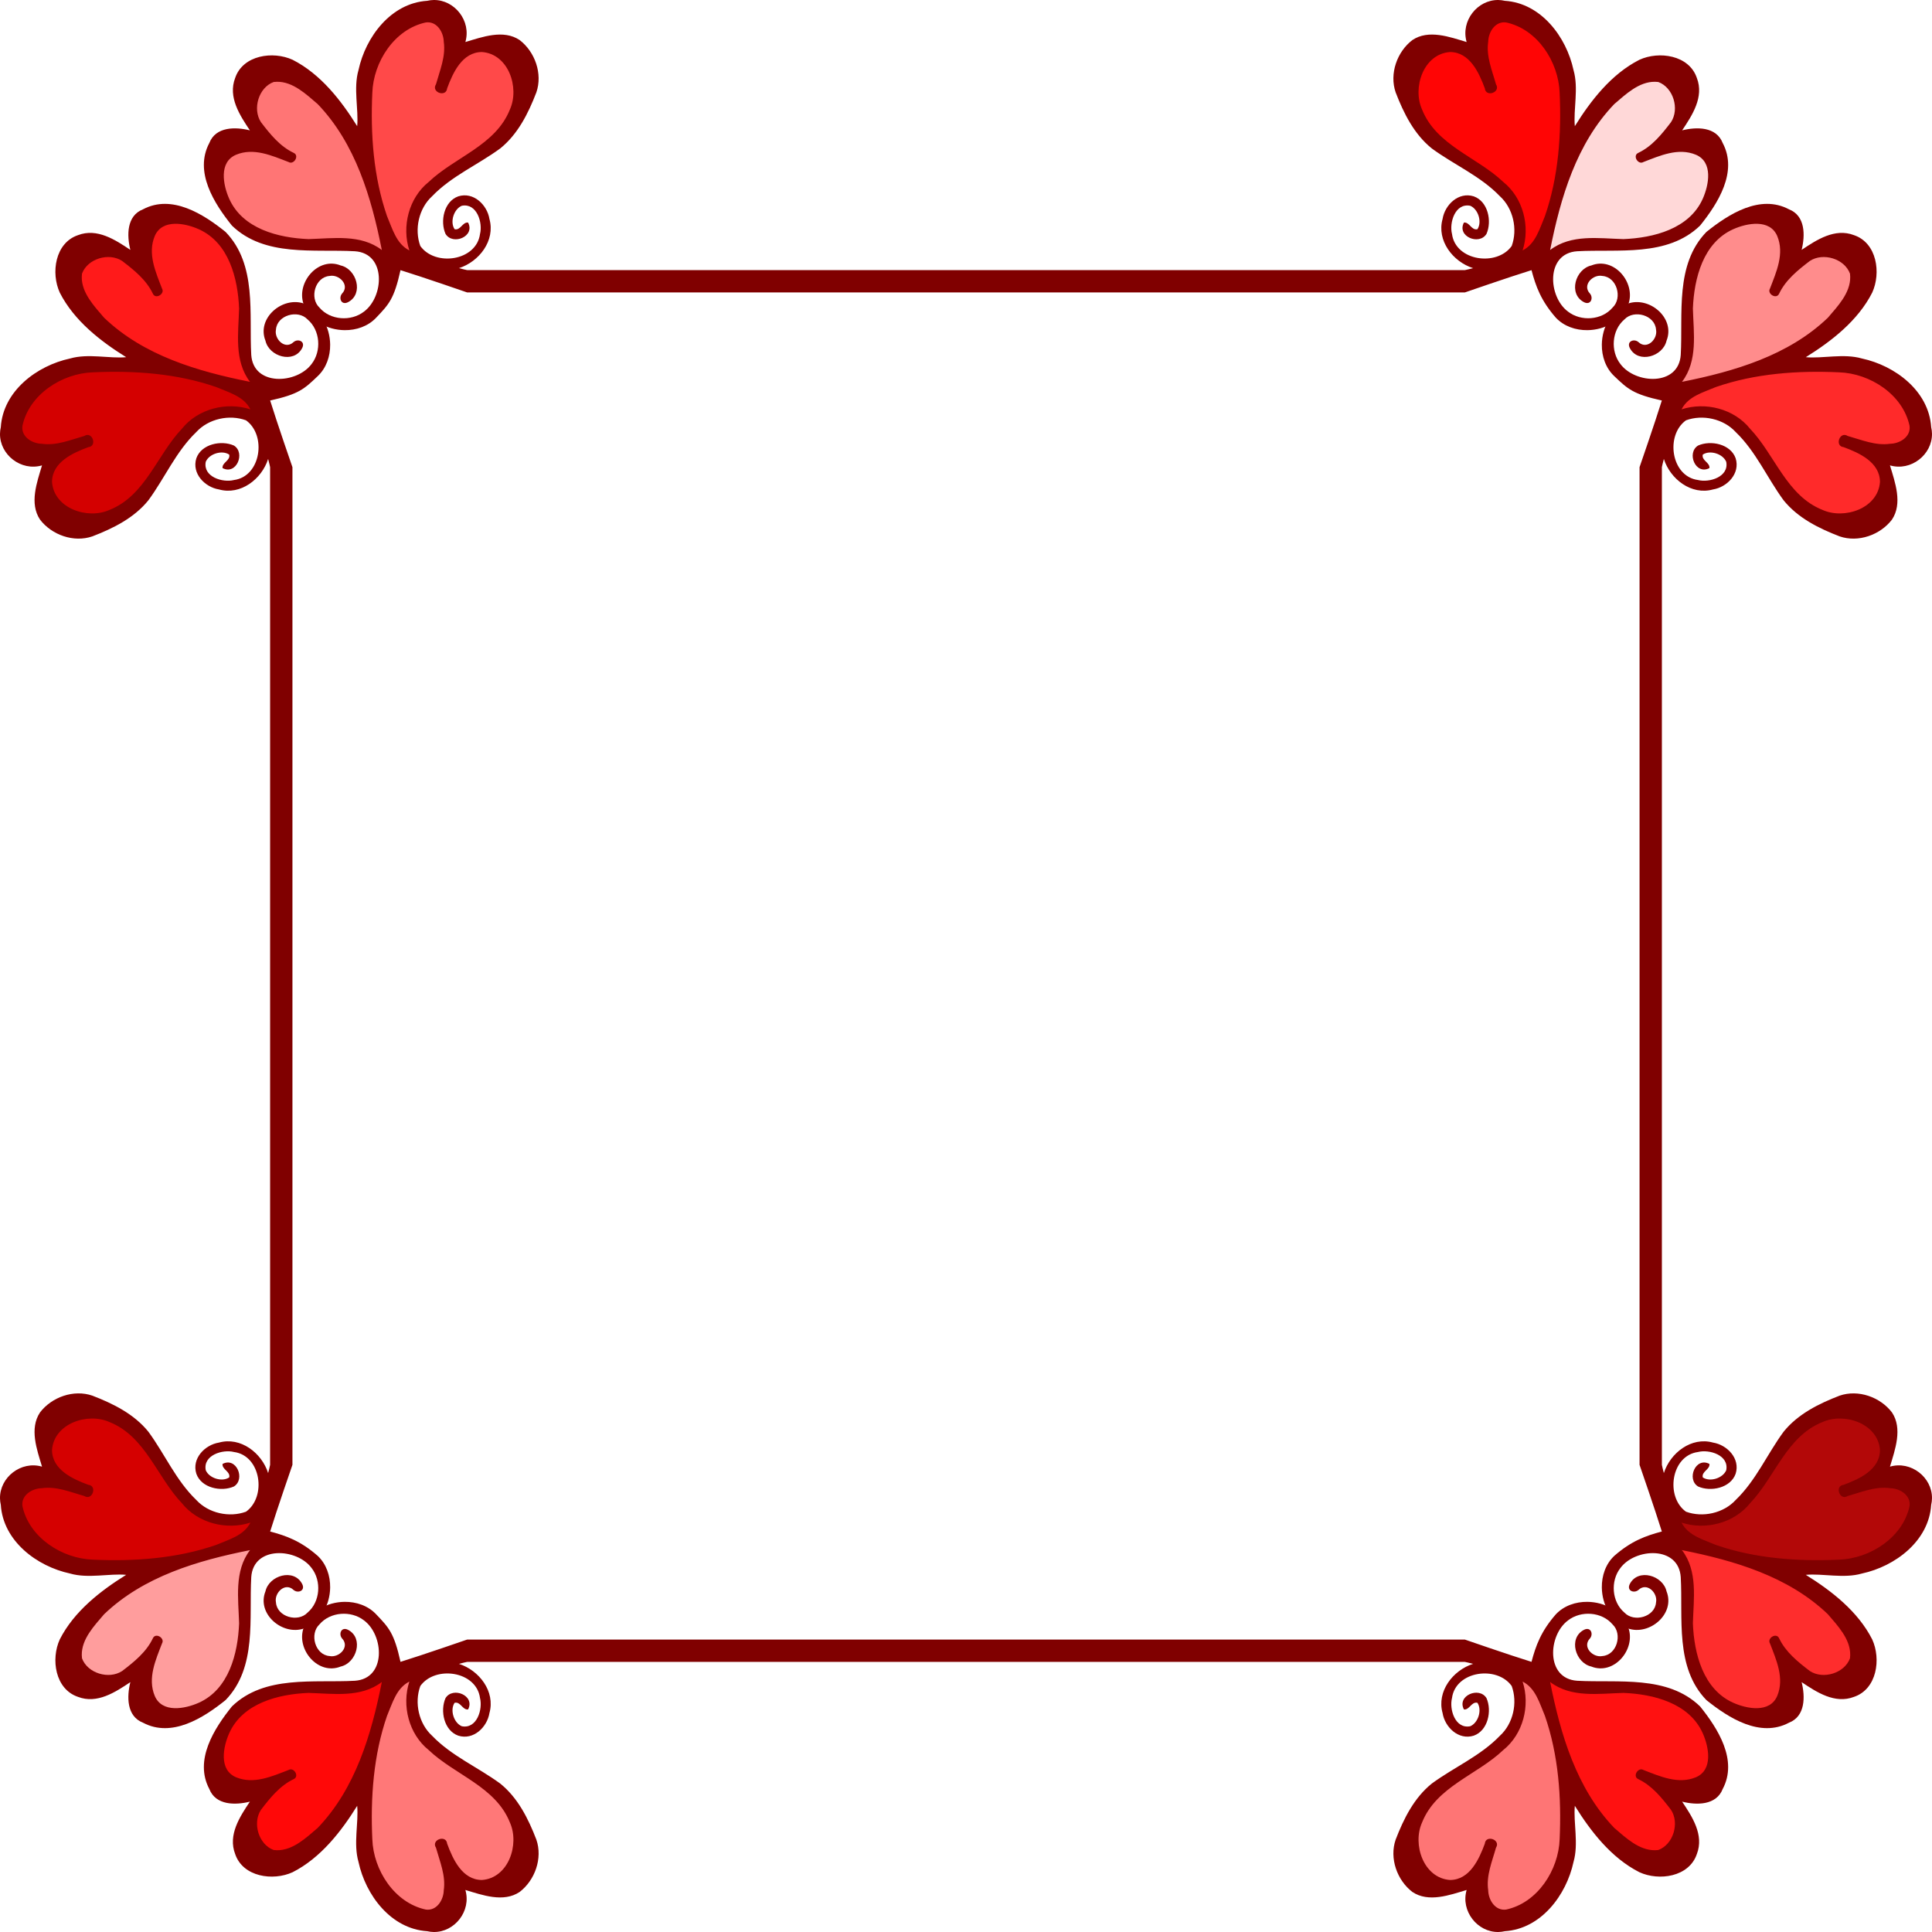 <?xml version="1.0" encoding="UTF-8" standalone="no"?>
<svg id="svg4332" xmlns:rdf="http://www.w3.org/1999/02/22-rdf-syntax-ns#" xmlns="http://www.w3.org/2000/svg" height="343.8mm" width="343.8mm" version="1.1" xmlns:cc="http://creativecommons.org/ns#" xmlns:dc="http://purl.org/dc/elements/1.1/" viewBox="0 0 1218.178 1218.178">
<g id="layer1" transform="translate(645.39 753.99)">
<g>
<path id="path7068" d="m269.56 12.757c-17.316 2.334-30.348 17.966-34.564 34.238-3.961 17.669-2.115 36.04-0.527 53.899 2.374 17.692 5.998 35.891 15.388 51.321 2.165 2.481 4.108 5.971 7.404 6.884 3.996-1.938 0.418-7 0.83-10.441-1.129-13.552 5.194-27.112 16.261-35.017 15.869-13.239 36.987-21.711 47.129-40.727 7.01-12.181 4.114-29.015-6.885-37.819-7.62-5.98-19.361-4.283-25.174 3.422-4.899 5.059-6.727 12.172-10.171 17.988-2.088 0.742-4.842-1.326-2.552-3.513 3.422-10.548 6.702-22.385 3.203-33.301-1.903-3.978-5.721-7.204-10.341-6.935z" transform="translate(-645.39 -753.99)" fill="#ff4949"/>
<path id="path7070" d="m174.86 50.147c-10.931 0.55-16.091 14.047-13.706 23.458 3.595 8.84 11.192 15.562 18.56 21.338 1.421 1.669 7.199 3.229 3.979 5.83-11.568-3.926-24.937-9.724-36.911-4.01-9.209 5.144-8.112 17.453-4.907 25.948 5.407 16.382 22.181 25.318 38.226 28.163 16.969 3.028 34.754-1.34 51.429 3.632 3.353 0.632 6.989 5.839 10.037 2.681 0.116-8.281-3.258-16.419-4.874-24.535-7.79-27.86-19.81-56.598-43.22-74.898-5.42-3.963-11.69-7.688-18.61-7.605z" transform="translate(-645.39 -753.99)" fill="#ff7575"/>
<path id="path7072" d="m110.16 139.63c-8.625-0.279-15.748 7.327-15.757 15.799-0.934 9.851 3.222 19.126 6.435 28.188-2.403 3.441-3.787-1.711-5.348-3.279-6.283-7.901-13.476-16.311-23.347-19.548-9.615-2.109-22.857 4.581-22.189 15.545 2.42 14.477 14.07 25.224 24.935 34.069 23.751 17.621 52.752 25.992 81.329 31.824 4.96-1.132 0.052-6.402-0.856-8.83-5.218-12.769-2.493-27.014-3.46-40.419 0.036-18.949-7.072-40.193-24.859-49.413-5.2-2.614-11.047-4.109-16.884-3.936z" transform="translate(-645.39 -753.99)" fill="#ff1a1a"/>
<path id="path7074" d="m68.418 233.02c-11.621-0.092-23.796 0.533-33.849 7.086-10.963 6.477-21.11 17.462-21.854 30.711 0.711 8.682 10.955 11.371 18.268 10.53 8.377-0.276 16.621-2.845 24.409-5.319 2.046 1.304 2.006 4.722-1.026 4.537-9.612 3.819-21.016 9.811-22.973 20.998-1.499 13.684 13.003 24.189 25.697 23.542 15.92 0.898 28.246-11.452 36.998-23.287 10.345-13.086 17.509-29.633 32.054-38.798 9.598-5.662 21.367-5.464 31.996-3.679 3.898-2.393-1.813-5.952-3.92-8.09-15.141-10.453-33.877-13.788-51.709-16.654-11.297-1.398-22.721-1.609-34.091-1.577z" transform="translate(-645.39 -753.99)" fill="#d40000"/>
<path id="path7076" d="m947.79 12.657c-8.903 0.579-11.934 11.165-11.179 18.665-0.116 8.534 4.204 16.38 4.947 24.674-1.938 2.237-4.335-1.073-4.596-3.058-3.739-9.73-10.397-21.498-22.326-21.4-12.945-0.144-22.242 13.487-21.245 25.649-1.288 14.269 9.015 26.354 19.703 34.428 13.224 10.804 29.711 18.072 40.334 31.801 6.679 9.486 8.047 21.807 5.62 32.918 1.02 4.262 5.872 1.226 7.159-1.261 10.021-13.319 13.219-30.32 16.418-46.311 3.2-19.337 3.243-39.168 1.43-58.644-3.836-17.043-16.417-34.074-34.392-37.393-0.622-0.065-1.248-0.095-1.873-0.068z" transform="translate(-645.39 -753.99)" fill="#ff0505"/>
<path id="path7078" d="m1042.7 50.252c-12.256 0.371-21.638 10.037-29.642 18.29-21.155 24.361-30.691 56.243-37.007 87.274 0.726 4.704 5.847 0.768 8.266-0.253 13.637-5.814 28.559-2.546 42.938-3.695 18.865-0.336 39.961-8.307 48.275-26.464 3.373-8.255 5.067-19.372-1.309-26.608-8.467-6.662-20.616-4.813-30.095-1.472-3.298 0.622-7.025 3.635-9.973 2.9-2.791-2.024 2.099-3.432 3.355-4.484 7.242-5.913 14.688-12.457 18.985-20.879 3.301-9.343-1.853-25.486-13.793-24.609z" transform="translate(-645.39 -753.99)" fill="#ffd8d8"/>
<path id="path7080" d="m1107 139.65c-16.681 0.452-31.48 12.666-36.47 28.37-6.452 17.239-3.581 35.803-4.661 53.661-0.338 6.404-3.295 12.149-5.896 17.853 0.172 4.785 6.072 1.522 8.688 1.244 30.511-6.649 61.871-17.07 84.814-39.182 7.163-7.754 15.669-17.253 14.456-28.578-2.355-11.205-17.168-15.199-26.541-10.5-8.876 5.765-16.163 13.72-22.014 22.482-3.712-1.5 0.426-6.117 0.509-8.522 3.977-10.282 7.036-23.95-1.125-33.03-3.068-3.037-7.596-3.892-11.761-3.797z" transform="translate(-645.39 -753.99)" fill="#ff8c8c"/>
<path id="path7082" d="m1144.1 232.73c-24.663 0.667-49.9 3.694-72.654 13.736-4.637 2.533-10.63 5.483-12.184 10.803 1.983 3.777 7.111 0.397 10.486 0.767 13.601-0.877 27.387 5.42 35.12 16.77 10.31 12.355 17.411 27.285 28.917 38.626 9.019 8.396 21.846 14.569 34.284 10.783 10.286-2.37 20.421-11.625 18.544-22.992-1.622-11.396-13.345-16.603-22.676-20.693-2.53 0.057-3.399-2.151-2.043-4.174 10.96 2.105 22.04 6.88 33.482 4.449 6.994-0.824 11.951-8.28 9.522-15.027-6.041-19.741-26.703-32.498-46.843-32.688-4.645-0.291-9.301-0.41-13.955-0.36z" transform="translate(-645.39 -753.99)" fill="#ff2a2a"/>
<path id="path7084" d="m1157.7 893.33c-11.784 0.113-21.808 8.394-29.041 17.016-11.875 13.898-19.163 31.551-33.837 42.95-9.357 6.859-21.572 8.008-32.69 6.012-4.505 0.314-1.853 5.588 0.724 6.755 13.102 10.213 30.122 13.328 46.06 16.34 20.391 3.421 41.398 4.163 61.844 0.956 16.337-4.591 32.283-17.482 34.96-34.987-0.377-8.693-10.283-12.464-17.803-11.704-8.767-0.059-16.993 3.565-25.404 5.139-2.683-1.255-0.676-4.663 1.843-4.493 9.616-4.112 21.932-10.067 22.472-22.064 0.043-13.414-14.013-23.33-26.738-21.936-0.796 0.005-1.592 0.01-2.388 0.014z" transform="translate(-645.39 -753.99)" fill="#b30808"/>
<path id="path7086" d="m1062.5 976.21c-4.561 1.159-0.54 6.442 0.409 8.988 5.401 13.419 2.266 28.177 3.489 42.235 0.381 17.176 6.755 36.05 21.908 45.605 8.194 4.648 18.927 7.563 27.882 3.503 9.335-5.939 8.628-18.749 5.92-28.131-1.139-4.801-3.766-9.345-4.384-14.164 2.722-3.148 3.561 2.429 5.061 3.785 5.959 7.011 12.358 14.379 20.702 18.524 9.559 3.334 23.253-1.453 24.722-12.457 0.261-11.326-8.293-20.474-15.583-28.196-24.362-23.059-57.915-33.48-90.126-39.691z" transform="translate(-645.39 -753.99)" fill="#fe2d2d"/>
<path id="path7088" d="m975.99 1059.8c0.831 10.259 4.54 20.371 6.896 30.464 7.339 25.544 19.224 51.138 39.775 68.709 7.22 5.764 17.52 12.291 26.8 7.321 8.771-6.187 11.303-20.129 3.813-28.338-5.189-7.393-12.351-13.085-19.514-18.342-1.313-2.273 2.663-2.387 3.74-1.21 10.958 3.832 24.353 9.179 35.131 2.013 8.906-7.001 6.347-20.121 2.116-29.054-10.678-21.139-37.003-26.267-58.635-25.324-12.45-0.397-26.477 1.72-36.971-6.633-1.104-0.735-2.26-0.596-3.151 0.395z" transform="translate(-645.39 -753.99)" fill="#f11"/>
<path id="path7090" d="m960.23 1059.3c-3.32 1.942 0.396 5.893-0.329 8.84 1.847 13.688-4.776 28.241-16.027 36.509-15.945 13.141-37.134 21.611-47.203 40.741-7.354 13.119-3.808 33.012 10.431 39.83 9.729 4.644 21.237-1.544 25.35-10.9 2.48-3.978 4.371-8.719 6.245-12.76 2.252-0.499 4.996 1.484 2.729 3.816-3.458 11.399-8.092 25.111-1.22 36.154 4.994 6.702 14.708 3.235 20.691-0.11 14.923-9.287 24.649-26.75 24.005-44.418 1.177-28.759-1.225-58.369-13.082-84.941-2.559-4.733-5.529-12.037-11.591-12.761z" transform="translate(-645.39 -753.99)" fill="#fe7575"/>
<path id="path7092" d="m256.65 1059.3c-9.681 6.033-12.789 18.205-16.181 28.4-7.217 26.475-9.671 54.502-6.032 81.739 3.873 14.711 13.849 29.166 28.554 34.572 6.445 3.075 15.424 0.609 17.328-6.839 3.56-11.639-1.528-23.633-4.134-34.734 1.855-2.09 4.909-0.659 4.799 2.196 3.933 9.585 9.891 21.72 21.838 22.057 13.924 0.48 22.939-14.429 22.48-27.066-0.269-16.735-13.721-29.04-26.562-37.79-11.488-8.445-24.701-15.33-33.67-26.669-6.628-9.513-8.905-21.796-5.866-33.005 0.359-1.532-0.902-3.211-2.554-2.861z" transform="translate(-645.39 -753.99)" fill="#ff7878"/>
<path id="path7094" d="m239.63 1060c-6.41 2.951-13.036 5.984-20.31 6.023-16.868 0.686-34.463-1.973-50.671 4.458-14.57 4.699-27.446 17.218-28.511 33.088-0.905 5.862-0.42 12.507 4.642 16.423 6.425 5.122 15.581 4.015 23.138 2.611 5.324-1.416 10.48-3.386 15.716-5.085 3.447 2.511-1.944 3.748-3.466 5.392-7.984 6.334-16.65 13.632-19.475 23.814-1.852 9.788 5.233 22.924 16.48 21.303 13.849-2.537 24.161-13.627 32.654-24.104 17.86-23.756 26.736-52.948 32.143-81.809-0.051-1.089-1.13-2.368-2.339-2.115z" transform="translate(-645.39 -753.99)" fill="#ff0808"/>
<path id="path7096" d="m155.79 976.24c-32.442 6.268-66.052 16.531-90.493 39.868-7.986 8.216-17.405 18.84-14.51 31.215 4.679 10.41 20.259 13.883 28.879 6.189 7.763-5.306 13.872-12.85 19.32-20.192 3.831 2.084-1.257 7.082-1.329 10.411-3.653 9.099-5.449 20.522 0.226 29.173 5.847 7.845 17.05 6.015 25.14 3.411 18.324-6.489 27.453-26.518 28.615-44.801 1.474-15.006-1.618-30.339 2.897-44.871 0.636-3.363 5.643-7.054 2.528-10.206-0.397-0.193-0.842-0.224-1.274-0.197z" transform="translate(-645.39 -753.99)" fill="#ff9d9d"/>
<path id="path7098" d="m57.34 893.02c-11.994-0.219-25.532 8.134-25.783 21.132-0.844 10.915 9.445 17.627 18.215 21.4 1.964 1.628 8.664 1.711 6.617 5.613-2.889 1.987-6.654-1.437-9.795-1.677-9.629-2.35-21.379-5.669-30.099 0.858-6.943 5.694-2.803 15.499 1.085 21.747 10.508 16.861 31.288 24.416 50.518 23.196 27.78-0.048 56.707-2.504 81.774-15.444 3.469-2.247 7.866-4.754 9.146-8.887-1.361-4.136-6.293-0.478-9.32-0.894-13.977 1.423-28.405-4.908-36.345-16.601-12.577-14.905-20.395-34.633-37.544-45.183-5.511-3.445-11.925-5.543-18.47-5.26z" transform="translate(-645.39 -753.99)" fill="#d50000"/>
</g>
<g id="g7060" fill="#800000" transform="matrix(.5 0 0 .5 -18.152 -72.45)">
<path id="path4301" d="m-820.04 656.93c-21.747 0.287-43.629 11.76-51.496 32.594-9.8 27.2 18.1 60.401 46.65 49.014 20.175-4.537 29.338-35.689 9.525-46.201-8.625-4.65-12.524 5.127-7.762 10.727 10.262 10.788-3.862 24.749-15.812 22.199-18.2-1.387-25.526-27.788-12.726-39.838 13.55-16.025 39.839-17.837 56.226-5.074 25.288 18.762 28.299 73.425-11.488 76.088-51.775 2.913-113.84-7.537-155.09 32.375-22.562 28.062-47.788 67.774-28.525 104.07 8.113 20.888 32.989 20.525 51.164 16.025-12.762 19.1-27.813 41.961-18.551 66.049 9.775 28.938 47.725 34.314 72.537 22.889 35.375-18.012 61.175-51.288 81.338-83.688 1.95 21.425-4.975 47.762 1.65 70.725 9 41.888 40.913 84.425 86.588 87.375 2.801 0.648 5.574 0.976 8.295 1.014 26.304 0.364 47.642-26.378 39.916-52.988 21.475 6.425 47.95 16.188 68.4 2.5 19.412-14.85 29.2-42.5 21.125-65.963-10.112-26.312-23.212-52.7-45.574-70.725-28.2-20.688-61.388-34.776-85.926-60.301-16.812-15.338-22.575-41.649-14.85-62.736 18.7-26.2 70.738-18.989 75.275 15.148 3.663 14.225-3.951 39.327-22.988 35.602-10.062-4.25-15.163-20.413-9.088-29.551 7.513-1.913 10.014 9.288 17.039 8.363 9.2-17.5-19.25-29.176-28.438-14.326-7.112 15.988-1.975 41.038 16.1 47.4 19.15 6.012 36.374-10.688 39.262-28.562 7.638-27.275-13.063-53.938-38.463-61.988 3.419-1.03 10.391-2.494 10.391-2.494h1258.1s6.971 1.465 10.391 2.494c-25.4 8.05-46.1 34.713-38.463 61.988 2.888 17.875 20.112 34.575 39.262 28.562 18.075-6.362 23.212-31.413 16.1-47.4-9.188-14.85-37.638-3.174-28.438 14.326 7.025 0.925 9.527-10.276 17.039-8.363 6.075 9.137 0.975 25.301-9.088 29.551-19.038 3.725-26.651-21.377-22.988-35.602 4.537-34.138 56.575-41.348 75.275-15.148 7.725 21.088 1.963 47.399-14.85 62.736-24.538 25.525-57.726 39.613-85.926 60.301-22.362 18.025-35.462 44.412-45.574 70.725-8.075 23.462 1.712 51.113 21.125 65.963 20.45 13.688 46.925 3.925 68.4-2.5-7.726 26.61 13.612 53.353 39.916 52.988 2.721-0.037 5.494-0.366 8.295-1.014 45.675-2.95 77.588-45.488 86.588-87.375 6.625-22.962-0.3-49.3 1.65-70.725 20.162 32.4 45.963 65.675 81.338 83.688 24.812 11.425 62.762 6.049 72.537-22.889 9.262-24.088-5.788-46.949-18.551-66.049 18.175 4.5 43.052 4.862 51.164-16.025 19.262-36.3-5.963-76.012-28.525-104.07-41.25-39.912-103.31-29.462-155.09-32.375-39.788-2.663-36.776-57.325-11.488-76.088 16.388-12.762 42.677-10.951 56.227 5.074 12.8 12.05 5.473 38.45-12.727 39.838-11.95 2.55-26.075-11.412-15.812-22.199 4.763-5.6 0.863-15.377-7.762-10.727-19.812 10.512-10.65 41.664 9.525 46.201 28.55 11.388 56.45-21.814 46.65-49.014-7.867-20.833-29.749-32.307-51.496-32.594-14.88-0.196-29.696 4.845-39.918 15.707-18.795 21.49-25.321 39.662-30.711 59.963-28.197-8.743-84.078-28.106-84.078-28.106h-1258.1s-55.882 19.362-84.078 28.106c-8.041-36.322-14.588-43.065-30.711-59.963-10.222-10.862-25.038-15.903-39.918-15.707zm81.768 100.57c-9.8 30.25-0.713 66.198 24.412 86.336 33.038 31.488 84.388 46.05 102.4 91.375 12.425 27.6-1.788 70.139-35.338 72.477-24.725-0.188-36.463-25.914-43.801-45.789-1.15-11.75-20.598-5.074-14.086 5.113 4.888 17.538 12.511 35 9.799 53.713-0.234 11.379-7.796 24.439-20.152 24.42-0.824 0-1.669-0.062-2.535-0.184-39.525-8.5-66.099-49.812-67.387-88.812-2.375-52.225 1.362-105.76 18.574-155.49 6.725-15.688 11.663-34.875 28.113-43.162zm1403.9 0c16.45 8.287 21.388 27.475 28.113 43.162 17.212 49.725 20.949 103.26 18.574 155.49-1.288 39-27.862 80.312-67.387 88.812-0.866 0.121-1.711 0.182-2.535 0.184-12.356 0.019-19.918-13.041-20.152-24.42-2.712-18.712 4.911-36.175 9.799-53.713 6.513-10.188-12.936-16.863-14.086-5.113-7.338 19.875-19.076 45.602-43.801 45.789-33.55-2.337-47.763-44.877-35.338-72.477 18.012-45.325 69.363-59.888 102.4-91.375 25.125-20.138 34.212-56.086 24.412-86.336zm-1438.6 0.512c-13.125 65.988-33.112 134.2-80.85 184-14.531 12.422-31.248 28.448-51.48 28.146-1.349-0.02-2.713-0.112-4.094-0.283-18.888-6.925-26.988-33.876-16.025-50.613 11.488-15.025 23.862-30.512 41.312-38.762 7.625-3.487 0.113-15.539-6.475-11.539-20.925 8.025-43.95 18.488-66.275 9.15-21.887-9.363-16.262-38.161-8.662-55.299 16.962-38.212 62.2-49.538 100.12-51.051 31.225 0.863 65.861 6.5 92.424-13.75zm1473.3 0c26.562 20.25 61.199 14.612 92.424 13.75 37.925 1.512 83.162 12.838 100.12 51.051 7.6 17.138 13.225 45.936-8.662 55.299-22.325 9.338-45.35-1.125-66.275-9.15-6.588-4-14.1 8.052-6.475 11.539 17.45 8.25 29.825 23.737 41.312 38.762 10.962 16.738 2.862 43.688-16.025 50.613-1.381 0.171-2.745 0.263-4.094 0.283-20.232 0.301-36.949-15.725-51.48-28.146-47.738-49.8-67.725-118.01-80.85-184z"/>
<path id="path7030" d="m-820.04-946.73c-21.747-0.287-43.629-11.76-51.496-32.594-9.8-27.2 18.1-60.401 46.65-49.014 20.175 4.537 29.338 35.689 9.525 46.201-8.625 4.65-12.524-5.127-7.762-10.727 10.262-10.788-3.862-24.749-15.812-22.199-18.2 1.387-25.526 27.788-12.726 39.838 13.55 16.025 39.839 17.837 56.226 5.074 25.288-18.762 28.299-73.425-11.488-76.088-51.775-2.913-113.84 7.537-155.09-32.375-22.562-28.062-47.788-67.774-28.525-104.07 8.113-20.888 32.989-20.525 51.164-16.025-12.762-19.1-27.813-41.961-18.551-66.049 9.775-28.938 47.725-34.314 72.537-22.889 35.375 18.012 61.175 51.288 81.338 83.688 1.95-21.425-4.975-47.762 1.65-70.725 9-41.888 40.913-84.425 86.588-87.375 2.801-0.648 5.574-0.976 8.295-1.014 26.304-0.364 47.642 26.378 39.916 52.988 21.475-6.425 47.95-16.188 68.4-2.5 19.412 14.85 29.2 42.5 21.125 65.963-10.112 26.312-23.212 52.7-45.574 70.725-28.2 20.688-61.388 34.776-85.926 60.301-16.812 15.338-22.575 41.649-14.85 62.736 18.7 26.2 70.738 18.989 75.275-15.148 3.663-14.225-3.951-39.327-22.988-35.602-10.062 4.25-15.163 20.413-9.088 29.551 7.513 1.913 10.014-9.288 17.039-8.363 9.2 17.5-19.25 29.176-28.438 14.326-7.112-15.988-1.975-41.038 16.1-47.4 19.15-6.012 36.374 10.688 39.262 28.562 7.638 27.275-13.063 53.938-38.463 61.988 3.419 1.03 10.391 2.494 10.391 2.494h1258.1s6.971-1.465 10.391-2.494c-25.4-8.05-46.1-34.713-38.463-61.988 2.888-17.875 20.112-34.575 39.262-28.562 18.075 6.362 23.212 31.413 16.1 47.4-9.188 14.85-37.638 3.174-28.438-14.326 7.025-0.925 9.527 10.276 17.039 8.363 6.075-9.137 0.975-25.301-9.088-29.551-19.038-3.725-26.651 21.377-22.988 35.602 4.537 34.138 56.575 41.348 75.275 15.148 7.725-21.088 1.963-47.399-14.85-62.736-24.538-25.525-57.726-39.613-85.926-60.301-22.362-18.025-35.462-44.412-45.574-70.725-8.075-23.462 1.712-51.113 21.125-65.963 20.45-13.688 46.925-3.925 68.4 2.5-7.726-26.61 13.612-53.353 39.916-52.988 2.721 0.037 5.494 0.366 8.295 1.014 45.675 2.95 77.588 45.488 86.588 87.375 6.625 22.962-0.3 49.3 1.65 70.725 20.162-32.4 45.963-65.675 81.338-83.688 24.812-11.425 62.762-6.049 72.537 22.889 9.262 24.088-5.788 46.949-18.551 66.049 18.175-4.5 43.052-4.862 51.164 16.025 19.262 36.3-5.963 76.012-28.525 104.07-41.25 39.912-103.31 29.462-155.09 32.375-39.788 2.663-36.776 57.325-11.488 76.088 16.388 12.762 42.677 10.951 56.227-5.074 12.8-12.05 5.473-38.45-12.727-39.838-11.95-2.55-26.075 11.412-15.812 22.199 4.763 5.6 0.863 15.377-7.762 10.727-19.812-10.512-10.65-41.664 9.525-46.201 28.55-11.388 56.45 21.814 46.65 49.014-7.867 20.833-29.749 32.307-51.496 32.594-14.88 0.196-29.696-4.845-39.918-15.707-18.795-21.49-25.321-39.662-30.711-59.963-28.197 8.743-84.078 28.106-84.078 28.106h-1258.1s-55.882-19.362-84.078-28.106c-8.041 36.322-14.588 43.065-30.711 59.963-10.222 10.862-25.038 15.903-39.918 15.707zm81.768-100.57c-9.8-30.25-0.713-66.198 24.412-86.336 33.038-31.488 84.388-46.05 102.4-91.375 12.425-27.6-1.788-70.139-35.338-72.477-24.725 0.188-36.463 25.914-43.801 45.789-1.15 11.75-20.598 5.074-14.086-5.113 4.888-17.538 12.511-35 9.799-53.713-0.234-11.379-7.796-24.439-20.152-24.42-0.824 0-1.669 0.062-2.535 0.184-39.525 8.5-66.099 49.812-67.387 88.812-2.375 52.225 1.362 105.76 18.574 155.49 6.725 15.688 11.663 34.875 28.113 43.162zm1403.9 0c16.45-8.287 21.388-27.475 28.113-43.162 17.212-49.725 20.949-103.26 18.574-155.49-1.288-39-27.862-80.312-67.387-88.812-0.866-0.121-1.711-0.182-2.535-0.184-12.356-0.019-19.918 13.041-20.152 24.42-2.712 18.712 4.911 36.175 9.799 53.713 6.513 10.188-12.936 16.863-14.086 5.113-7.338-19.875-19.076-45.602-43.801-45.789-33.55 2.337-47.763 44.877-35.338 72.477 18.012 45.325 69.363 59.888 102.4 91.375 25.125 20.138 34.212 56.086 24.412 86.336zm-1438.6-0.512c-13.125-65.988-33.112-134.2-80.85-184-14.531-12.422-31.248-28.448-51.48-28.146-1.349 0.02-2.713 0.112-4.094 0.283-18.888 6.925-26.988 33.876-16.025 50.613 11.488 15.025 23.862 30.512 41.312 38.762 7.625 3.487 0.113 15.539-6.475 11.539-20.925-8.025-43.95-18.488-66.275-9.15-21.887 9.363-16.262 38.161-8.662 55.299 16.962 38.212 62.2 49.538 100.12 51.051 31.225-0.863 65.861-6.5 92.424 13.75zm1473.3 0c26.562-20.25 61.199-14.612 92.424-13.75 37.925-1.512 83.162-12.838 100.12-51.051 7.6-17.138 13.225-45.936-8.662-55.299-22.325-9.338-45.35 1.125-66.275 9.15-6.588 4-14.1-8.052-6.475-11.539 17.45-8.25 29.825-23.737 41.312-38.762 10.962-16.738 2.862-43.688-16.025-50.613-1.381-0.171-2.745-0.263-4.094-0.283-20.232-0.301-36.949 15.725-51.48 28.146-47.738 49.8-67.725 118.01-80.85 184z"/>
<path id="path7052" d="m-838.13-928.64c-0.287-21.747-11.76-43.629-32.594-51.496-27.2-9.8-60.401 18.1-49.014 46.65 4.537 20.175 35.689 29.338 46.201 9.525 4.65-8.625-5.127-12.524-10.727-7.762-10.788 10.262-24.749-3.862-22.199-15.812 1.387-18.2 27.788-25.526 39.838-12.726 16.025 13.55 17.837 39.839 5.074 56.226-18.762 25.288-73.425 28.299-76.088-11.488-2.913-51.775 7.537-113.84-32.375-155.09-28.062-22.562-67.774-47.788-104.07-28.525-20.888 8.112-20.525 32.989-16.025 51.164-19.1-12.763-41.961-27.813-66.049-18.551-28.938 9.775-34.314 47.725-22.889 72.537 18.012 35.375 51.288 61.175 83.688 81.338-21.425 1.95-47.762-4.975-70.725 1.65-41.888 9-84.425 40.913-87.375 86.588-0.648 2.801-0.976 5.574-1.014 8.295-0.364 26.304 26.378 47.642 52.988 39.916-6.425 21.475-16.188 47.95-2.5 68.4 14.85 19.412 42.5 29.2 65.963 21.125 26.312-10.112 52.7-23.212 70.725-45.574 20.688-28.2 34.776-61.388 60.301-85.926 15.337-16.812 41.649-22.575 62.736-14.85 26.2 18.7 18.989 70.738-15.148 75.275-14.225 3.663-39.327-3.951-35.602-22.988 4.25-10.062 20.413-15.163 29.551-9.088 1.913 7.513-9.288 10.014-8.363 17.039 17.5 9.2 29.176-19.25 14.326-28.438-15.988-7.112-41.038-1.975-47.4 16.1-6.012 19.15 10.687 36.374 28.562 39.262 27.275 7.638 53.938-13.063 61.988-38.463 1.03 3.419 2.494 10.391 2.494 10.391v1258.1s-1.465 6.971-2.494 10.391c-8.05-25.4-34.713-46.1-61.988-38.463-17.875 2.888-34.575 20.112-28.562 39.262 6.362 18.075 31.413 23.212 47.4 16.1 14.85-9.188 3.174-37.638-14.326-28.438-0.925 7.025 10.276 9.527 8.363 17.039-9.137 6.075-25.301 0.975-29.551-9.088-3.725-19.038 21.377-26.651 35.602-22.988 34.138 4.537 41.348 56.575 15.148 75.275-21.088 7.725-47.399 1.963-62.736-14.85-25.525-24.538-39.613-57.726-60.301-85.926-18.025-22.362-44.412-35.462-70.725-45.574-23.462-8.075-51.113 1.712-65.963 21.125-13.688 20.45-3.925 46.925 2.5 68.4-26.61-7.726-53.353 13.612-52.988 39.916 0.037 2.721 0.366 5.494 1.014 8.295 2.95 45.675 45.488 77.588 87.375 86.588 22.962 6.625 49.3-0.3 70.725 1.65-32.4 20.162-65.675 45.963-83.688 81.338-11.425 24.812-6.049 62.762 22.889 72.537 24.088 9.262 46.949-5.788 66.049-18.551-4.5 18.175-4.862 43.052 16.025 51.164 36.3 19.262 76.012-5.963 104.07-28.525 39.912-41.25 29.462-103.31 32.375-155.09 2.663-39.788 57.325-36.776 76.088-11.488 12.762 16.388 10.951 42.677-5.074 56.227-12.05 12.8-38.45 5.473-39.838-12.727-2.55-11.95 11.412-26.075 22.199-15.812 5.6 4.763 15.377 0.863 10.727-7.762-10.512-19.812-41.664-10.65-46.201 9.525-11.388 28.55 21.814 56.45 49.014 46.65 20.833-7.867 32.307-29.749 32.594-51.496 0.196-14.88-4.845-29.696-15.707-39.918-21.49-18.795-39.662-25.321-59.963-30.711 8.743-28.197 28.106-84.078 28.106-84.078v-1258.1s-19.362-55.882-28.106-84.078c36.322-8.041 43.065-14.588 59.963-30.711 10.862-10.222 15.903-25.038 15.707-39.918zm-100.57 81.768c-30.25-9.8-66.198-0.713-86.336 24.412-31.488 33.038-46.05 84.388-91.375 102.4-27.6 12.425-70.139-1.788-72.477-35.338 0.188-24.725 25.914-36.463 45.789-43.801 11.75-1.15 5.074-20.598-5.113-14.086-17.538 4.888-35 12.511-53.713 9.799-11.379-0.234-24.439-7.796-24.42-20.152 0-0.824 0.062-1.669 0.184-2.535 8.5-39.525 49.812-66.099 88.812-67.387 52.225-2.375 105.76 1.362 155.49 18.574 15.688 6.725 34.875 11.663 43.162 28.113zm0 1403.9c-8.287 16.45-27.475 21.388-43.162 28.113-49.725 17.212-103.26 20.949-155.49 18.574-39-1.288-80.312-27.862-88.812-67.387-0.121-0.866-0.182-1.711-0.184-2.535-0.019-12.356 13.041-19.918 24.42-20.152 18.712-2.712 36.175 4.911 53.713 9.799 10.188 6.513 16.863-12.936 5.113-14.086-19.875-7.338-45.602-19.076-45.789-43.801 2.337-33.55 44.877-47.763 72.477-35.338 45.325 18.012 59.888 69.363 91.375 102.4 20.138 25.125 56.086 34.212 86.336 24.412zm-0.512-1438.6c-65.987-13.125-134.2-33.112-184-80.85-12.422-14.531-28.448-31.248-28.146-51.481 0.02-1.349 0.112-2.713 0.283-4.094 6.925-18.888 33.876-26.988 50.613-16.025 15.025 11.487 30.512 23.862 38.762 41.312 3.487 7.625 15.539 0.113 11.539-6.475-8.025-20.925-18.488-43.95-9.15-66.275 9.363-21.888 38.161-16.262 55.299-8.662 38.212 16.962 49.538 62.2 51.051 100.12-0.863 31.225-6.5 65.861 13.75 92.424zm0 1473.3c-20.25 26.562-14.612 61.199-13.75 92.424-1.512 37.925-12.838 83.162-51.051 100.12-17.138 7.6-45.936 13.225-55.299-8.662-9.338-22.325 1.125-45.35 9.15-66.275 4-6.588-8.052-14.1-11.539-6.475-8.25 17.45-23.737 29.825-38.762 41.312-16.738 10.962-43.688 2.862-50.613-16.025-0.171-1.381-0.263-2.745-0.283-4.094-0.301-20.232 15.725-36.949 28.146-51.48 49.8-47.738 118.01-67.725 184-80.85z"/>
<path id="path7054" d="m765.52-928.64c0.287-21.747 11.76-43.629 32.594-51.496 27.2-9.8 60.401 18.1 49.014 46.65-4.537 20.175-35.689 29.338-46.201 9.525-4.65-8.625 5.127-12.524 10.727-7.762 10.788 10.262 24.749-3.862 22.199-15.812-1.387-18.2-27.788-25.526-39.838-12.726-16.025 13.55-17.837 39.839-5.074 56.226 18.762 25.288 73.425 28.299 76.088-11.488 2.913-51.775-7.537-113.84 32.375-155.09 28.062-22.562 67.774-47.788 104.07-28.525 20.888 8.112 20.525 32.989 16.025 51.164 19.1-12.763 41.961-27.813 66.049-18.551 28.938 9.775 34.314 47.725 22.889 72.537-18.012 35.375-51.288 61.175-83.688 81.338 21.425 1.95 47.762-4.975 70.725 1.65 41.888 9 84.425 40.913 87.375 86.588 0.648 2.801 0.976 5.574 1.014 8.295 0.364 26.304-26.378 47.642-52.988 39.916 6.425 21.475 16.188 47.95 2.5 68.4-14.85 19.412-42.5 29.2-65.963 21.125-26.312-10.112-52.7-23.212-70.725-45.574-20.688-28.2-34.776-61.388-60.301-85.926-15.338-16.812-41.649-22.575-62.736-14.85-26.2 18.7-18.989 70.738 15.148 75.275 14.225 3.663 39.327-3.951 35.602-22.988-4.25-10.062-20.413-15.163-29.551-9.088-1.913 7.513 9.288 10.014 8.363 17.039-17.5 9.2-29.176-19.25-14.326-28.438 15.988-7.112 41.038-1.975 47.4 16.1 6.012 19.15-10.688 36.374-28.562 39.262-27.275 7.638-53.938-13.063-61.988-38.463-1.03 3.419-2.494 10.391-2.494 10.391v1258.1s1.465 6.971 2.494 10.391c8.05-25.4 34.713-46.1 61.988-38.463 17.875 2.888 34.575 20.112 28.562 39.262-6.362 18.075-31.413 23.212-47.4 16.1-14.85-9.188-3.174-37.638 14.326-28.438 0.925 7.025-10.276 9.527-8.363 17.039 9.137 6.075 25.301 0.975 29.551-9.088 3.725-19.038-21.377-26.651-35.602-22.988-34.138 4.537-41.348 56.575-15.148 75.275 21.088 7.725 47.399 1.963 62.736-14.85 25.525-24.538 39.613-57.726 60.301-85.926 18.025-22.362 44.412-35.462 70.725-45.574 23.462-8.075 51.113 1.712 65.963 21.125 13.688 20.45 3.925 46.925-2.5 68.4 26.61-7.726 53.353 13.612 52.988 39.916-0.037 2.721-0.366 5.494-1.014 8.295-2.95 45.675-45.488 77.588-87.375 86.588-22.962 6.625-49.3-0.3-70.725 1.65 32.4 20.162 65.675 45.963 83.688 81.338 11.425 24.812 6.049 62.762-22.889 72.537-24.088 9.262-46.949-5.788-66.049-18.551 4.5 18.175 4.862 43.052-16.025 51.164-36.3 19.262-76.012-5.963-104.07-28.525-39.912-41.25-29.462-103.31-32.375-155.09-2.663-39.788-57.325-36.776-76.088-11.488-12.762 16.388-10.951 42.677 5.074 56.227 12.05 12.8 38.45 5.473 39.838-12.727 2.55-11.95-11.412-26.075-22.199-15.812-5.6 4.763-15.377 0.863-10.727-7.762 10.512-19.812 41.664-10.65 46.201 9.525 11.388 28.55-21.814 56.45-49.014 46.65-20.833-7.867-32.307-29.749-32.594-51.496-0.196-14.88 4.845-29.696 15.707-39.918 21.49-18.795 39.662-25.321 59.963-30.711-8.743-28.197-28.106-84.078-28.106-84.078v-1258.1s19.362-55.882 28.106-84.078c-36.322-8.041-43.065-14.588-59.963-30.711-10.862-10.222-15.903-25.038-15.707-39.918zm100.57 81.768c30.25-9.8 66.198-0.713 86.336 24.412 31.488 33.038 46.05 84.388 91.375 102.4 27.6 12.425 70.139-1.788 72.477-35.338-0.188-24.725-25.914-36.463-45.789-43.801-11.75-1.15-5.074-20.598 5.113-14.086 17.538 4.888 35 12.511 53.713 9.799 11.379-0.234 24.439-7.796 24.42-20.152 0-0.824-0.062-1.669-0.184-2.535-8.5-39.525-49.812-66.099-88.812-67.387-52.225-2.375-105.76 1.362-155.49 18.574-15.688 6.725-34.875 11.663-43.162 28.113zm0 1403.9c8.287 16.45 27.475 21.388 43.162 28.113 49.725 17.212 103.26 20.949 155.49 18.574 39-1.288 80.312-27.862 88.812-67.387 0.121-0.866 0.182-1.711 0.184-2.535 0.019-12.356-13.041-19.918-24.42-20.152-18.712-2.712-36.175 4.911-53.713 9.799-10.188 6.513-16.863-12.936-5.113-14.086 19.875-7.338 45.602-19.076 45.789-43.801-2.337-33.55-44.877-47.763-72.477-35.338-45.325 18.012-59.888 69.363-91.375 102.4-20.138 25.125-56.086 34.212-86.336 24.412zm0.512-1438.6c65.988-13.125 134.2-33.112 184-80.85 12.422-14.531 28.448-31.248 28.146-51.481-0.02-1.349-0.112-2.713-0.283-4.094-6.925-18.888-33.876-26.988-50.613-16.025-15.025 11.487-30.512 23.862-38.762 41.312-3.487 7.625-15.539 0.113-11.539-6.475 8.025-20.925 18.488-43.95 9.15-66.275-9.363-21.888-38.161-16.262-55.299-8.662-38.212 16.962-49.538 62.2-51.051 100.12 0.863 31.225 6.5 65.861-13.75 92.424zm0 1473.3c20.25 26.562 14.612 61.199 13.75 92.424 1.512 37.925 12.838 83.162 51.051 100.12 17.138 7.6 45.936 13.225 55.299-8.662 9.338-22.325-1.125-45.35-9.15-66.275-4-6.588 8.052-14.1 11.539-6.475 8.25 17.45 23.737 29.825 38.762 41.312 16.738 10.962 43.688 2.862 50.613-16.025 0.171-1.381 0.263-2.745 0.283-4.094 0.301-20.232-15.725-36.949-28.146-51.48-49.8-47.738-118.01-67.725-184-80.85z"/>
</g>
</g>
</svg>
